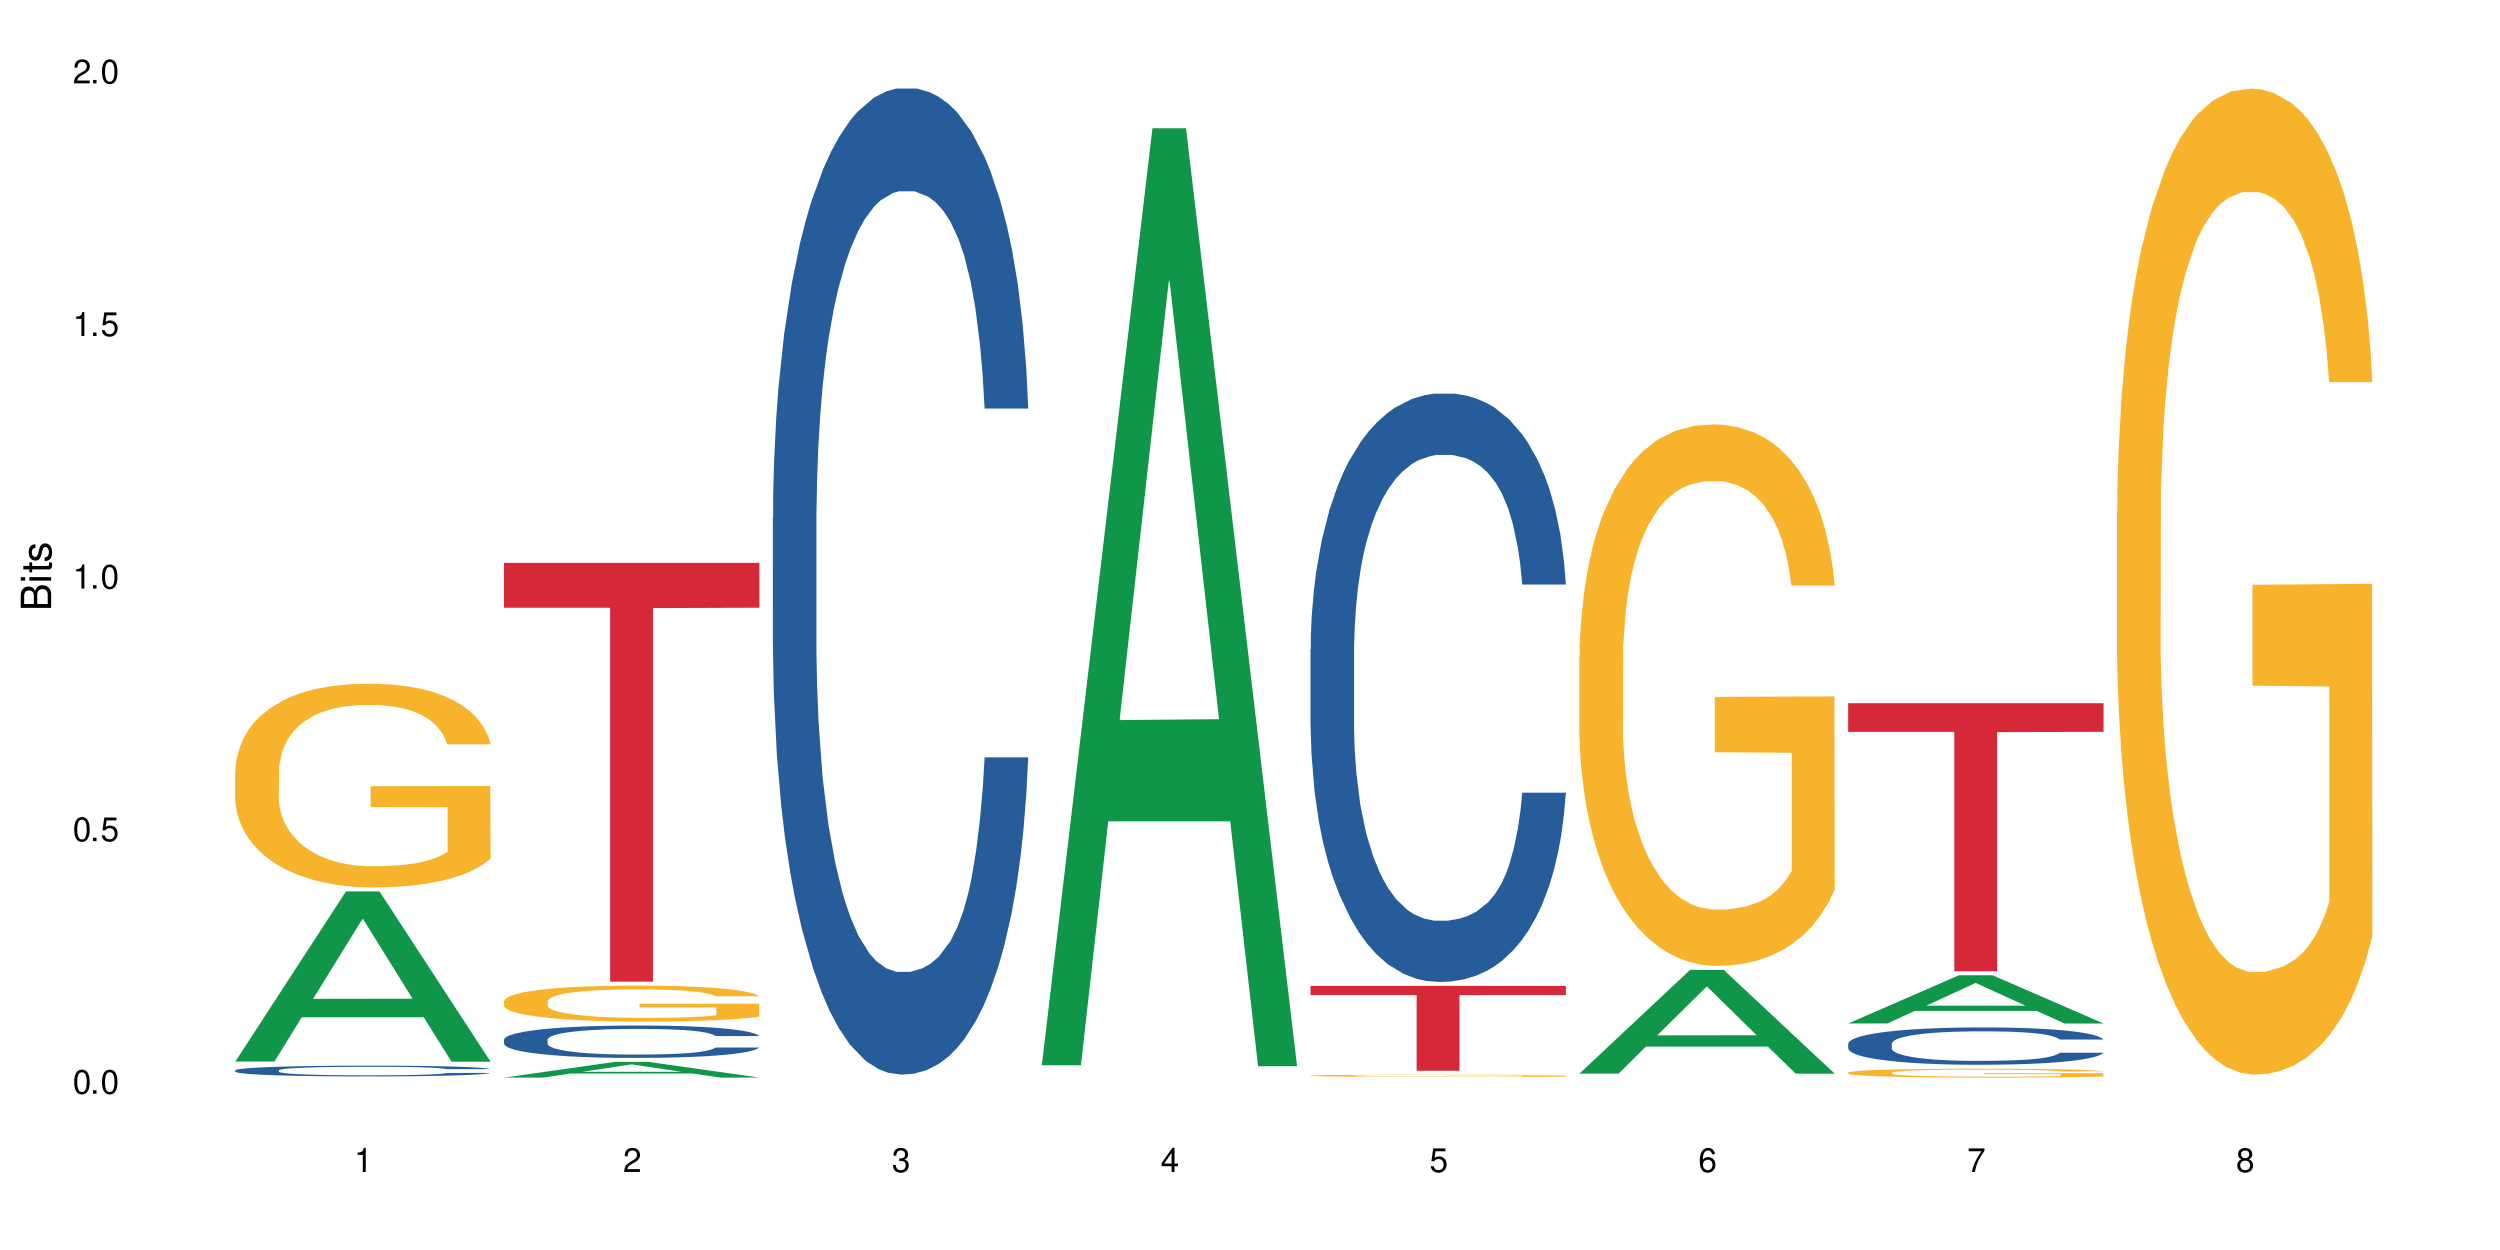 <?xml version="1.0" encoding="UTF-8"?>
<svg xmlns="http://www.w3.org/2000/svg" xmlns:xlink="http://www.w3.org/1999/xlink" width="720" height="360" viewBox="0 0 720 360">
<defs>
<g>
<g id="glyph-0-0">
</g>
<g id="glyph-0-1">
<path d="M 2.641 -6.938 C 2 -6.938 1.422 -6.656 1.078 -6.172 C 0.641 -5.562 0.406 -4.641 0.406 -3.359 C 0.406 -1.016 1.188 0.219 2.641 0.219 C 4.078 0.219 4.859 -1.016 4.859 -3.297 C 4.859 -4.641 4.656 -5.547 4.203 -6.172 C 3.844 -6.656 3.281 -6.938 2.641 -6.938 Z M 2.641 -6.188 C 3.547 -6.188 4 -5.25 4 -3.375 C 4 -1.406 3.562 -0.484 2.625 -0.484 C 1.734 -0.484 1.281 -1.438 1.281 -3.344 C 1.281 -5.25 1.734 -6.188 2.641 -6.188 Z M 2.641 -6.188 "/>
</g>
<g id="glyph-0-2">
<path d="M 1.828 -1 L 0.828 -1 L 0.828 0 L 1.828 0 Z M 1.828 -1 "/>
</g>
<g id="glyph-0-3">
<path d="M 4.562 -6.797 L 1.062 -6.797 L 0.547 -3.094 L 1.328 -3.094 C 1.719 -3.562 2.047 -3.734 2.578 -3.734 C 3.484 -3.734 4.062 -3.109 4.062 -2.094 C 4.062 -1.125 3.484 -0.531 2.578 -0.531 C 1.828 -0.531 1.375 -0.906 1.188 -1.672 L 0.328 -1.672 C 0.453 -1.109 0.547 -0.844 0.75 -0.594 C 1.125 -0.078 1.828 0.219 2.594 0.219 C 3.969 0.219 4.922 -0.781 4.922 -2.219 C 4.922 -3.562 4.031 -4.484 2.719 -4.484 C 2.25 -4.484 1.859 -4.359 1.469 -4.062 L 1.734 -5.969 L 4.562 -5.969 Z M 4.562 -6.797 "/>
</g>
<g id="glyph-0-4">
<path d="M 2.484 -4.938 L 2.484 0 L 3.328 0 L 3.328 -6.938 L 2.766 -6.938 C 2.469 -5.875 2.281 -5.734 0.984 -5.562 L 0.984 -4.938 Z M 2.484 -4.938 "/>
</g>
<g id="glyph-0-5">
<path d="M 4.859 -0.828 L 1.281 -0.828 C 1.359 -1.406 1.672 -1.781 2.5 -2.281 L 3.469 -2.828 C 4.406 -3.344 4.906 -4.062 4.906 -4.906 C 4.906 -5.484 4.672 -6.031 4.266 -6.406 C 3.859 -6.766 3.375 -6.938 2.719 -6.938 C 1.859 -6.938 1.219 -6.625 0.844 -6.031 C 0.609 -5.672 0.5 -5.234 0.484 -4.531 L 1.328 -4.531 C 1.359 -5.016 1.406 -5.281 1.531 -5.516 C 1.75 -5.938 2.188 -6.203 2.703 -6.203 C 3.469 -6.203 4.031 -5.641 4.031 -4.891 C 4.031 -4.344 3.719 -3.859 3.125 -3.516 L 2.234 -3 C 0.812 -2.172 0.406 -1.531 0.328 -0.016 L 4.859 -0.016 Z M 4.859 -0.828 "/>
</g>
<g id="glyph-0-6">
<path d="M 2.125 -3.188 L 2.578 -3.188 C 3.5 -3.188 3.984 -2.766 3.984 -1.922 C 3.984 -1.062 3.469 -0.531 2.594 -0.531 C 1.656 -0.531 1.203 -1 1.156 -2.016 L 0.312 -2.016 C 0.344 -1.453 0.438 -1.094 0.609 -0.781 C 0.953 -0.109 1.625 0.219 2.547 0.219 C 3.953 0.219 4.859 -0.625 4.859 -1.938 C 4.859 -2.828 4.516 -3.297 3.703 -3.594 C 4.344 -3.844 4.656 -4.328 4.656 -5.031 C 4.656 -6.219 3.875 -6.938 2.578 -6.938 C 1.203 -6.938 0.484 -6.172 0.453 -4.703 L 1.297 -4.703 C 1.312 -5.125 1.344 -5.359 1.453 -5.578 C 1.641 -5.969 2.062 -6.203 2.594 -6.203 C 3.344 -6.203 3.797 -5.75 3.797 -5 C 3.797 -4.516 3.609 -4.219 3.25 -4.047 C 3.016 -3.953 2.703 -3.922 2.125 -3.906 Z M 2.125 -3.188 "/>
</g>
<g id="glyph-0-7">
<path d="M 3.141 -1.672 L 3.141 0 L 3.984 0 L 3.984 -1.672 L 4.984 -1.672 L 4.984 -2.438 L 3.984 -2.438 L 3.984 -6.938 L 3.359 -6.938 L 0.266 -2.578 L 0.266 -1.672 Z M 3.141 -2.438 L 1 -2.438 L 3.141 -5.5 Z M 3.141 -2.438 "/>
</g>
<g id="glyph-0-8">
<path d="M 4.781 -5.125 C 4.609 -6.266 3.891 -6.938 2.844 -6.938 C 2.094 -6.938 1.422 -6.578 1.031 -5.953 C 0.594 -5.266 0.406 -4.422 0.406 -3.172 C 0.406 -2 0.578 -1.25 0.984 -0.641 C 1.359 -0.078 1.953 0.219 2.703 0.219 C 3.984 0.219 4.922 -0.75 4.922 -2.094 C 4.922 -3.375 4.062 -4.281 2.844 -4.281 C 2.172 -4.281 1.641 -4.031 1.281 -3.516 C 1.281 -5.234 1.828 -6.188 2.797 -6.188 C 3.391 -6.188 3.797 -5.797 3.938 -5.125 Z M 2.734 -3.531 C 3.547 -3.531 4.062 -2.953 4.062 -2.031 C 4.062 -1.156 3.484 -0.531 2.703 -0.531 C 1.922 -0.531 1.328 -1.188 1.328 -2.078 C 1.328 -2.938 1.906 -3.531 2.734 -3.531 Z M 2.734 -3.531 "/>
</g>
<g id="glyph-0-9">
<path d="M 4.984 -6.797 L 0.438 -6.797 L 0.438 -5.969 L 4.109 -5.969 C 2.5 -3.656 1.828 -2.234 1.328 0 L 2.219 0 C 2.594 -2.172 3.453 -4.047 4.984 -6.094 Z M 4.984 -6.797 "/>
</g>
<g id="glyph-0-10">
<path d="M 3.75 -3.656 C 4.469 -4.094 4.688 -4.438 4.688 -5.078 C 4.688 -6.172 3.844 -6.938 2.641 -6.938 C 1.438 -6.938 0.594 -6.172 0.594 -5.094 C 0.594 -4.438 0.812 -4.094 1.516 -3.656 C 0.734 -3.266 0.359 -2.703 0.359 -1.922 C 0.359 -0.656 1.281 0.219 2.641 0.219 C 3.984 0.219 4.922 -0.656 4.922 -1.922 C 4.922 -2.703 4.531 -3.266 3.75 -3.656 Z M 2.641 -6.188 C 3.359 -6.188 3.812 -5.75 3.812 -5.062 C 3.812 -4.406 3.344 -3.984 2.641 -3.984 C 1.922 -3.984 1.453 -4.406 1.453 -5.078 C 1.453 -5.75 1.922 -6.188 2.641 -6.188 Z M 2.641 -3.266 C 3.484 -3.266 4.062 -2.719 4.062 -1.906 C 4.062 -1.078 3.484 -0.531 2.625 -0.531 C 1.797 -0.531 1.219 -1.094 1.219 -1.906 C 1.219 -2.719 1.781 -3.266 2.641 -3.266 Z M 2.641 -3.266 "/>
</g>
<g id="glyph-1-0">
</g>
<g id="glyph-1-1">
<path d="M 0 -0.953 L 0 -4.891 C 0 -5.719 -0.234 -6.344 -0.734 -6.797 C -1.188 -7.234 -1.812 -7.469 -2.5 -7.469 C -3.547 -7.469 -4.188 -7 -4.625 -5.875 C -4.984 -6.688 -5.625 -7.094 -6.531 -7.094 C -7.172 -7.094 -7.734 -6.859 -8.141 -6.391 C -8.562 -5.922 -8.75 -5.344 -8.75 -4.5 L -8.75 -0.953 Z M -4.984 -2.062 L -7.766 -2.062 L -7.766 -4.219 C -7.766 -4.844 -7.688 -5.203 -7.453 -5.5 C -7.219 -5.812 -6.859 -5.969 -6.375 -5.969 C -5.891 -5.969 -5.531 -5.812 -5.297 -5.5 C -5.062 -5.203 -4.984 -4.844 -4.984 -4.219 Z M -0.984 -2.062 L -4 -2.062 L -4 -4.781 C -4 -5.766 -3.438 -6.359 -2.484 -6.359 C -1.547 -6.359 -0.984 -5.766 -0.984 -4.781 Z M -0.984 -2.062 "/>
</g>
<g id="glyph-1-2">
<path d="M -6.281 -1.797 L -6.281 -0.797 L 0 -0.797 L 0 -1.797 Z M -8.75 -1.797 L -8.75 -0.797 L -7.484 -0.797 L -7.484 -1.797 Z M -8.75 -1.797 "/>
</g>
<g id="glyph-1-3">
<path d="M -6.281 -3.047 L -6.281 -2.016 L -8.016 -2.016 L -8.016 -1.016 L -6.281 -1.016 L -6.281 -0.172 L -5.469 -0.172 L -5.469 -1.016 L -0.719 -1.016 C -0.078 -1.016 0.281 -1.453 0.281 -2.234 C 0.281 -2.5 0.25 -2.719 0.188 -3.047 L -0.641 -3.047 C -0.609 -2.906 -0.594 -2.766 -0.594 -2.562 C -0.594 -2.141 -0.719 -2.016 -1.156 -2.016 L -5.469 -2.016 L -5.469 -3.047 Z M -6.281 -3.047 "/>
</g>
<g id="glyph-1-4">
<path d="M -4.531 -5.25 C -5.766 -5.25 -6.469 -4.422 -6.469 -2.969 C -6.469 -1.516 -5.719 -0.562 -4.547 -0.562 C -3.562 -0.562 -3.094 -1.062 -2.734 -2.562 L -2.516 -3.484 C -2.344 -4.188 -2.094 -4.469 -1.641 -4.469 C -1.047 -4.469 -0.641 -3.875 -0.641 -3 C -0.641 -2.453 -0.797 -2 -1.062 -1.75 C -1.25 -1.594 -1.422 -1.531 -1.875 -1.469 L -1.875 -0.406 C -0.422 -0.453 0.281 -1.266 0.281 -2.922 C 0.281 -4.5 -0.5 -5.516 -1.719 -5.516 C -2.656 -5.516 -3.172 -4.984 -3.469 -3.734 L -3.703 -2.766 C -3.891 -1.953 -4.156 -1.609 -4.594 -1.609 C -5.188 -1.609 -5.547 -2.125 -5.547 -2.938 C -5.547 -3.75 -5.203 -4.172 -4.531 -4.203 Z M -4.531 -5.25 "/>
</g>
</g>
</defs>
<rect x="-72" y="-36" width="864" height="432" fill="rgb(100%, 100%, 100%)" fill-opacity="1"/>
<path fill-rule="nonzero" fill="rgb(6.275%, 58.824%, 28.235%)" fill-opacity="1" d="M 67.73 305.723 L 67.809 305.676 L 99.637 256.723 L 109.301 256.723 L 141.281 305.77 L 130.047 305.77 L 122.031 292.965 L 86.906 292.965 L 79.047 305.723 L 67.73 305.723 L 90.285 287.668 L 118.809 287.625 L 104.586 264.734 L 104.43 264.688 L 104.27 264.828 L 90.207 287.625 L 90.285 287.668 Z M 67.73 305.723 "/>
<path fill-rule="nonzero" fill="rgb(14.51%, 36.078%, 60%)" fill-opacity="1" d="M 67.73 308.258 L 67.82 308.258 L 67.82 308.188 L 68.09 308.082 L 68.719 307.945 L 69.344 307.852 L 70.961 307.684 L 73.203 307.523 L 75.535 307.398 L 77.238 307.324 L 78.766 307.27 L 82.262 307.164 L 84.504 307.109 L 86.926 307.062 L 89.887 307.016 L 92.039 306.984 L 96.883 306.941 L 100.469 306.922 L 103.25 306.914 L 109.262 306.914 L 112.848 306.926 L 115.449 306.938 L 118.32 306.961 L 120.742 306.984 L 124.957 307.047 L 128.727 307.129 L 130.43 307.172 L 133.121 307.262 L 135.184 307.344 L 136.617 307.418 L 138.234 307.523 L 139.668 307.652 L 140.746 307.797 L 141.281 307.918 L 128.727 307.918 L 128.098 307.805 L 127.379 307.715 L 126.035 307.602 L 124.688 307.52 L 122.805 307.438 L 121.102 307.383 L 118.77 307.328 L 116.707 307.293 L 114.555 307.27 L 112.488 307.254 L 108.543 307.234 L 103.969 307.234 L 102.266 307.242 L 98.766 307.262 L 96.883 307.285 L 94.191 307.324 L 92.309 307.359 L 90.066 307.418 L 88.539 307.465 L 86.656 307.539 L 85.312 307.602 L 83.785 307.695 L 82.891 307.766 L 82.082 307.848 L 81.363 307.941 L 80.828 308.039 L 80.469 308.145 L 80.289 308.246 L 80.289 308.684 L 80.469 308.785 L 80.918 308.906 L 82.082 309.078 L 83.785 309.227 L 85.762 309.348 L 87.645 309.43 L 88.719 309.473 L 90.156 309.516 L 92.398 309.574 L 95.629 309.629 L 97.512 309.652 L 100.383 309.676 L 103.34 309.688 L 107.289 309.688 L 110.785 309.676 L 113.117 309.66 L 115.539 309.637 L 118.859 309.59 L 120.922 309.543 L 122.715 309.492 L 124.062 309.438 L 124.957 309.391 L 126.305 309.305 L 127.379 309.207 L 128.188 309.109 L 128.727 309.012 L 141.281 309.012 L 140.746 309.125 L 139.938 309.234 L 139.129 309.316 L 137.875 309.418 L 136.441 309.504 L 134.375 309.605 L 132.672 309.668 L 130.43 309.738 L 128.367 309.793 L 126.125 309.84 L 122.805 309.898 L 120.652 309.926 L 118.32 309.953 L 115.539 309.977 L 112.043 309.996 L 108.273 310.004 L 104.777 310.008 L 101.008 310.004 L 98.227 309.992 L 94.551 309.965 L 89.977 309.914 L 86.656 309.863 L 84.055 309.809 L 81.812 309.75 L 79.301 309.676 L 76.074 309.551 L 74.098 309.453 L 72.754 309.375 L 71.23 309.266 L 70.152 309.164 L 68.898 309.008 L 68 308.805 L 67.73 308.648 Z M 67.73 308.258 "/>
<path fill-rule="nonzero" fill="rgb(96.863%, 70.196%, 16.863%)" fill-opacity="1" d="M 67.73 222.035 L 67.82 221.98 L 67.82 220.91 L 68.18 218.5 L 69.078 215.176 L 70.242 212.445 L 71.5 210.301 L 72.305 209.176 L 73.652 207.57 L 74.816 206.391 L 77.777 203.98 L 81.543 201.727 L 83.609 200.766 L 85.941 199.852 L 89.258 198.836 L 90.785 198.461 L 95.449 197.602 L 100.738 197.066 L 106.57 196.906 L 109.262 196.961 L 112.938 197.172 L 117.961 197.762 L 120.832 198.301 L 123.074 198.836 L 125.406 199.531 L 128.277 200.602 L 130.969 201.891 L 133.121 203.176 L 135.273 204.781 L 137.066 206.496 L 138.594 208.371 L 139.938 210.621 L 140.746 212.5 L 141.281 214.375 L 128.816 214.375 L 128.098 212.5 L 127.289 211.051 L 125.945 209.285 L 124.598 207.996 L 123.254 206.98 L 120.742 205.586 L 118.59 204.73 L 115.898 203.98 L 113.297 203.496 L 110.336 203.176 L 108.543 203.066 L 103.789 203.066 L 99.484 203.441 L 96.973 203.871 L 95.18 204.301 L 92.668 205.105 L 91.141 205.746 L 90.246 206.176 L 87.555 207.836 L 85.762 209.336 L 84.773 210.355 L 83.52 211.961 L 82.621 213.41 L 81.633 215.551 L 81.098 217.16 L 80.379 220.805 L 80.289 230.449 L 80.559 232.484 L 81.098 234.68 L 81.812 236.609 L 82.891 238.645 L 83.965 240.199 L 85.852 242.289 L 87.465 243.684 L 88.719 244.594 L 91.141 246.039 L 92.129 246.523 L 94.461 247.488 L 96.883 248.238 L 99.844 248.879 L 102.086 249.203 L 105.672 249.469 L 110.246 249.469 L 115.629 249.148 L 119.039 248.719 L 121.371 248.289 L 122.895 247.914 L 124.777 247.328 L 126.125 246.789 L 127.379 246.203 L 128.906 245.289 L 128.906 232.484 L 106.75 232.43 L 106.75 226.43 L 141.195 226.375 L 141.281 247.328 L 139.398 248.773 L 137.066 250.168 L 134.824 251.238 L 132.492 252.148 L 129.176 253.168 L 126.484 253.809 L 122.355 254.559 L 118.59 255.043 L 114.645 255.363 L 111.145 255.523 L 107.02 255.578 L 103.34 255.473 L 99.395 255.148 L 96.254 254.723 L 93.383 254.184 L 90.516 253.488 L 86.926 252.363 L 84.594 251.453 L 82.172 250.328 L 79.75 248.988 L 77.598 247.539 L 76.164 246.414 L 74.727 245.129 L 73.203 243.523 L 71.766 241.699 L 70.691 240.039 L 69.703 238.164 L 68.988 236.395 L 68.27 233.984 L 67.91 232.055 L 67.73 230.395 Z M 67.73 222.035 "/>
<path fill-rule="nonzero" fill="rgb(6.275%, 58.824%, 28.235%)" fill-opacity="1" d="M 145.156 310.348 L 145.234 310.344 L 177.059 305.82 L 186.723 305.82 L 218.707 310.352 L 207.469 310.352 L 199.453 309.168 L 164.328 309.168 L 156.469 310.348 L 145.156 310.348 L 167.707 308.68 L 196.23 308.676 L 182.008 306.559 L 181.852 306.555 L 181.695 306.57 L 167.629 308.676 L 167.707 308.68 Z M 145.156 310.348 "/>
<path fill-rule="nonzero" fill="rgb(14.51%, 36.078%, 60%)" fill-opacity="1" d="M 145.156 299.414 L 145.242 299.406 L 145.242 299.203 L 145.512 298.879 L 146.141 298.469 L 146.77 298.188 L 148.383 297.688 L 150.625 297.203 L 152.957 296.828 L 154.664 296.605 L 156.188 296.434 L 159.684 296.121 L 161.93 295.957 L 164.352 295.812 L 167.309 295.668 L 169.461 295.582 L 174.305 295.449 L 177.895 295.387 L 180.676 295.363 L 186.684 295.363 L 190.273 295.398 L 192.875 295.438 L 195.742 295.508 L 198.164 295.582 L 202.383 295.77 L 206.148 296.008 L 207.852 296.145 L 210.543 296.41 L 212.605 296.664 L 214.043 296.887 L 215.656 297.203 L 217.094 297.586 L 218.168 298.02 L 218.707 298.383 L 206.148 298.383 L 205.52 298.043 L 204.805 297.781 L 203.457 297.43 L 202.113 297.184 L 200.23 296.938 L 198.523 296.777 L 196.191 296.613 L 194.129 296.512 L 191.977 296.434 L 189.914 296.383 L 185.969 296.332 L 181.391 296.332 L 179.688 296.352 L 176.191 296.418 L 174.305 296.477 L 171.613 296.598 L 169.73 296.707 L 167.488 296.879 L 165.965 297.023 L 164.082 297.242 L 162.734 297.441 L 161.211 297.719 L 160.312 297.934 L 159.508 298.172 L 158.789 298.453 L 158.25 298.75 L 157.891 299.066 L 157.711 299.371 L 157.711 300.691 L 157.891 301 L 158.34 301.355 L 159.508 301.875 L 161.211 302.324 L 163.184 302.684 L 165.066 302.938 L 166.145 303.059 L 167.578 303.195 L 169.82 303.363 L 173.051 303.535 L 174.934 303.602 L 177.805 303.672 L 180.766 303.707 L 184.711 303.707 L 188.211 303.672 L 190.543 303.629 L 192.965 303.559 L 196.281 303.414 L 198.344 303.281 L 200.141 303.117 L 201.484 302.957 L 202.383 302.82 L 203.727 302.555 L 204.805 302.266 L 205.609 301.969 L 206.148 301.68 L 218.707 301.68 L 218.168 302.02 L 217.359 302.352 L 216.555 302.598 L 215.297 302.898 L 213.863 303.16 L 211.801 303.457 L 210.094 303.652 L 207.852 303.867 L 205.789 304.027 L 203.547 304.172 L 200.23 304.344 L 198.074 304.43 L 195.742 304.504 L 192.965 304.574 L 189.465 304.633 L 185.699 304.668 L 182.199 304.676 L 178.434 304.66 L 175.652 304.625 L 171.973 304.547 L 167.398 304.395 L 164.082 304.234 L 161.48 304.07 L 159.238 303.902 L 156.727 303.672 L 153.496 303.297 L 151.523 303.008 L 150.176 302.77 L 148.652 302.438 L 147.574 302.141 L 146.32 301.664 L 145.422 301.059 L 145.156 300.59 Z M 145.156 299.414 "/>
<path fill-rule="nonzero" fill="rgb(96.863%, 70.196%, 16.863%)" fill-opacity="1" d="M 145.156 288.297 L 145.242 288.289 L 145.242 288.098 L 145.602 287.672 L 146.5 287.086 L 147.664 286.602 L 148.922 286.227 L 149.73 286.027 L 151.074 285.742 L 152.242 285.535 L 155.199 285.109 L 158.969 284.711 L 161.031 284.539 L 163.363 284.379 L 166.684 284.199 L 168.207 284.133 L 172.871 283.984 L 178.164 283.887 L 183.992 283.859 L 186.684 283.871 L 190.363 283.906 L 195.387 284.012 L 198.254 284.105 L 200.496 284.199 L 202.828 284.324 L 205.699 284.512 L 208.391 284.738 L 210.543 284.965 L 212.695 285.25 L 214.492 285.555 L 216.016 285.883 L 217.359 286.281 L 218.168 286.613 L 218.707 286.945 L 206.238 286.945 L 205.52 286.613 L 204.715 286.355 L 203.367 286.047 L 202.023 285.816 L 200.676 285.637 L 198.164 285.391 L 196.012 285.242 L 193.32 285.109 L 190.723 285.023 L 187.762 284.965 L 185.969 284.949 L 181.211 284.949 L 176.906 285.016 L 174.395 285.09 L 172.602 285.164 L 170.09 285.309 L 168.566 285.422 L 167.668 285.496 L 164.977 285.789 L 163.184 286.055 L 162.195 286.234 L 160.941 286.52 L 160.043 286.773 L 159.059 287.152 L 158.52 287.438 L 157.801 288.078 L 157.711 289.781 L 157.98 290.141 L 158.52 290.527 L 159.238 290.871 L 160.312 291.23 L 161.391 291.504 L 163.273 291.871 L 164.887 292.117 L 166.145 292.281 L 168.566 292.535 L 169.551 292.621 L 171.883 292.789 L 174.305 292.922 L 177.266 293.035 L 179.508 293.094 L 183.098 293.141 L 187.672 293.141 L 193.055 293.082 L 196.461 293.008 L 198.793 292.934 L 200.32 292.867 L 202.203 292.762 L 203.547 292.668 L 204.805 292.562 L 206.328 292.402 L 206.328 290.141 L 184.172 290.133 L 184.172 289.074 L 218.617 289.062 L 218.707 292.762 L 216.824 293.016 L 214.492 293.262 L 212.25 293.453 L 209.918 293.613 L 206.598 293.793 L 203.906 293.906 L 199.781 294.039 L 196.012 294.125 L 192.066 294.18 L 188.566 294.211 L 184.441 294.219 L 180.766 294.199 L 176.816 294.145 L 173.68 294.066 L 170.809 293.973 L 167.938 293.852 L 164.352 293.652 L 162.016 293.488 L 159.594 293.293 L 157.172 293.055 L 155.02 292.801 L 153.586 292.602 L 152.152 292.375 L 150.625 292.09 L 149.191 291.77 L 148.113 291.477 L 147.129 291.145 L 146.41 290.832 L 145.691 290.406 L 145.332 290.066 L 145.156 289.773 Z M 145.156 288.297 "/>
<path fill-rule="nonzero" fill="rgb(83.922%, 15.686%, 22.353%)" fill-opacity="1" d="M 145.156 162.109 L 218.707 162.109 L 218.707 175.02 L 188.051 175.133 L 188.051 282.715 L 175.719 282.715 L 175.719 175.246 L 175.539 175.02 L 145.156 175.02 Z M 145.156 162.109 "/>
<path fill-rule="nonzero" fill="rgb(14.51%, 36.078%, 60%)" fill-opacity="1" d="M 222.578 149.07 L 222.668 148.809 L 222.668 142.578 L 222.938 132.715 L 223.562 120.254 L 224.191 111.688 L 225.809 96.371 L 228.051 81.574 L 230.383 70.152 L 232.086 63.406 L 233.609 58.211 L 237.109 48.609 L 239.352 43.676 L 241.773 39.262 L 244.734 34.852 L 246.887 32.254 L 251.73 28.102 L 255.316 26.285 L 258.098 25.504 L 264.109 25.504 L 267.695 26.543 L 270.297 27.84 L 273.168 29.918 L 275.59 32.254 L 279.805 37.965 L 283.57 45.234 L 285.277 49.387 L 287.969 57.434 L 290.031 65.223 L 291.465 71.973 L 293.082 81.574 L 294.516 93.258 L 295.59 106.496 L 296.129 117.66 L 283.57 117.66 L 282.945 107.273 L 282.227 99.227 L 280.883 88.586 L 279.535 81.055 L 277.652 73.527 L 275.949 68.598 L 273.617 63.664 L 271.551 60.551 L 269.398 58.211 L 267.336 56.656 L 263.391 55.098 L 258.816 55.098 L 257.109 55.617 L 253.613 57.695 L 251.73 59.512 L 249.039 63.145 L 247.156 66.52 L 244.914 71.711 L 243.387 76.125 L 241.504 82.875 L 240.16 88.844 L 238.633 97.41 L 237.738 103.898 L 236.93 111.168 L 236.211 119.734 L 235.672 128.82 L 235.316 138.426 L 235.137 147.77 L 235.137 188.008 L 235.316 197.352 L 235.762 208.254 L 236.93 224.09 L 238.633 237.848 L 240.605 248.75 L 242.492 256.539 L 243.566 260.172 L 245.004 264.324 L 247.246 269.52 L 250.473 274.711 L 252.355 276.785 L 255.227 278.863 L 258.188 279.902 L 262.133 279.902 L 265.633 278.863 L 267.965 277.566 L 270.387 275.488 L 273.707 271.074 L 275.77 266.922 L 277.562 261.988 L 278.906 257.059 L 279.805 252.902 L 281.148 244.855 L 282.227 236.031 L 283.035 226.945 L 283.57 218.121 L 296.129 218.121 L 295.59 228.504 L 294.785 238.625 L 293.977 246.156 L 292.723 255.242 L 291.285 263.289 L 289.223 272.375 L 287.52 278.344 L 285.277 284.832 L 283.215 289.766 L 280.973 294.18 L 277.652 299.371 L 275.5 301.965 L 273.168 304.301 L 270.387 306.379 L 266.887 308.195 L 263.121 309.234 L 259.621 309.496 L 255.855 308.977 L 253.074 307.938 L 249.398 305.602 L 244.824 300.93 L 241.504 295.996 L 238.902 291.062 L 236.66 285.871 L 234.148 278.863 L 230.918 267.441 L 228.945 258.613 L 227.602 251.348 L 226.074 241.223 L 225 232.137 L 223.742 217.602 L 222.848 199.168 L 222.578 184.891 Z M 222.578 149.07 "/>
<path fill-rule="nonzero" fill="rgb(6.275%, 58.824%, 28.235%)" fill-opacity="1" d="M 300 306.805 L 300.078 306.551 L 331.906 36.938 L 341.57 36.938 L 373.555 307.059 L 362.316 307.059 L 354.301 236.547 L 319.176 236.547 L 311.316 306.805 L 300 306.805 L 322.555 207.379 L 351.078 207.125 L 336.855 81.07 L 336.699 80.816 L 336.543 81.578 L 322.477 207.125 L 322.555 207.379 Z M 300 306.805 "/>
<path fill-rule="nonzero" fill="rgb(14.51%, 36.078%, 60%)" fill-opacity="1" d="M 377.426 187.094 L 377.516 186.941 L 377.516 183.223 L 377.781 177.336 L 378.41 169.902 L 379.039 164.793 L 380.652 155.652 L 382.895 146.824 L 385.227 140.012 L 386.934 135.984 L 388.457 132.887 L 391.957 127.156 L 394.199 124.211 L 396.621 121.578 L 399.578 118.945 L 401.734 117.398 L 406.574 114.918 L 410.164 113.836 L 412.945 113.371 L 418.953 113.371 L 422.543 113.988 L 425.145 114.766 L 428.016 116.004 L 430.438 117.398 L 434.652 120.805 L 438.418 125.141 L 440.125 127.621 L 442.812 132.422 L 444.879 137.066 L 446.312 141.094 L 447.926 146.824 L 449.363 153.793 L 450.438 161.695 L 450.977 168.355 L 438.418 168.355 L 437.789 162.16 L 437.074 157.355 L 435.727 151.008 L 434.383 146.516 L 432.5 142.023 L 430.793 139.082 L 428.461 136.137 L 426.398 134.281 L 424.246 132.887 L 422.184 131.957 L 418.238 131.027 L 413.664 131.027 L 411.957 131.336 L 408.461 132.574 L 406.574 133.66 L 403.887 135.828 L 402 137.844 L 399.758 140.941 L 398.234 143.574 L 396.352 147.598 L 395.004 151.16 L 393.48 156.273 L 392.582 160.145 L 391.777 164.48 L 391.059 169.594 L 390.52 175.016 L 390.16 180.746 L 389.98 186.32 L 389.98 210.328 L 390.16 215.902 L 390.609 222.41 L 391.777 231.855 L 393.48 240.066 L 395.453 246.57 L 397.336 251.215 L 398.414 253.387 L 399.848 255.863 L 402.09 258.961 L 405.32 262.059 L 407.203 263.297 L 410.074 264.535 L 413.035 265.156 L 416.98 265.156 L 420.48 264.535 L 422.812 263.762 L 425.234 262.523 L 428.551 259.891 L 430.613 257.41 L 432.41 254.469 L 433.754 251.527 L 434.652 249.047 L 435.996 244.246 L 437.074 238.98 L 437.879 233.559 L 438.418 228.293 L 450.977 228.293 L 450.438 234.488 L 449.633 240.531 L 448.824 245.02 L 447.566 250.441 L 446.133 255.242 L 444.07 260.664 L 442.367 264.227 L 440.125 268.098 L 438.059 271.043 L 435.816 273.676 L 432.5 276.773 L 430.348 278.32 L 428.016 279.715 L 425.234 280.953 L 421.734 282.039 L 417.969 282.656 L 414.469 282.812 L 410.703 282.504 L 407.922 281.883 L 404.242 280.488 L 399.668 277.703 L 396.352 274.758 L 393.75 271.816 L 391.508 268.719 L 388.996 264.535 L 385.766 257.723 L 383.793 252.457 L 382.449 248.117 L 380.922 242.078 L 379.848 236.656 L 378.59 227.984 L 377.695 216.988 L 377.426 208.469 Z M 377.426 187.094 "/>
<path fill-rule="nonzero" fill="rgb(96.863%, 70.196%, 16.863%)" fill-opacity="1" d="M 377.426 309.789 L 377.516 309.789 L 377.516 309.777 L 377.871 309.75 L 378.77 309.715 L 379.938 309.684 L 381.191 309.66 L 382 309.648 L 383.344 309.633 L 384.512 309.617 L 387.469 309.594 L 391.238 309.566 L 393.301 309.559 L 395.633 309.547 L 398.953 309.535 L 400.477 309.531 L 405.141 309.523 L 410.434 309.516 L 418.953 309.516 L 422.633 309.52 L 427.656 309.523 L 430.527 309.531 L 432.77 309.535 L 435.102 309.543 L 437.969 309.555 L 440.66 309.57 L 442.812 309.582 L 444.969 309.602 L 446.762 309.621 L 448.285 309.641 L 449.633 309.664 L 450.438 309.684 L 450.977 309.707 L 438.508 309.707 L 437.789 309.684 L 436.984 309.668 L 435.637 309.648 L 432.949 309.625 L 430.438 309.609 L 428.281 309.602 L 425.594 309.594 L 422.992 309.586 L 420.031 309.582 L 413.484 309.582 L 409.176 309.586 L 406.664 309.59 L 404.871 309.594 L 402.359 309.605 L 400.836 309.613 L 399.938 309.617 L 397.246 309.633 L 395.453 309.652 L 394.469 309.66 L 393.211 309.68 L 392.312 309.695 L 391.328 309.719 L 390.789 309.734 L 390.07 309.777 L 389.98 309.879 L 390.25 309.902 L 390.789 309.926 L 391.508 309.949 L 392.582 309.969 L 393.66 309.988 L 395.543 310.008 L 397.156 310.023 L 398.414 310.035 L 400.836 310.051 L 401.82 310.055 L 404.156 310.066 L 406.574 310.074 L 409.535 310.082 L 411.777 310.086 L 425.324 310.086 L 428.73 310.078 L 431.062 310.074 L 432.59 310.07 L 434.473 310.062 L 435.816 310.059 L 437.074 310.051 L 438.598 310.043 L 438.598 309.902 L 416.441 309.902 L 416.441 309.836 L 450.887 309.836 L 450.977 310.062 L 449.094 310.082 L 446.762 310.094 L 444.52 310.105 L 442.188 310.117 L 438.867 310.129 L 436.176 310.137 L 432.051 310.145 L 428.281 310.148 L 424.336 310.152 L 413.035 310.152 L 409.086 310.148 L 405.949 310.145 L 403.078 310.141 L 400.207 310.133 L 396.621 310.121 L 394.289 310.109 L 391.867 310.098 L 389.445 310.082 L 387.293 310.066 L 385.855 310.055 L 384.422 310.039 L 382.895 310.023 L 381.461 310.004 L 380.383 309.984 L 379.398 309.965 L 378.68 309.945 L 377.961 309.918 L 377.605 309.898 L 377.426 309.879 Z M 377.426 309.789 "/>
<path fill-rule="nonzero" fill="rgb(83.922%, 15.686%, 22.353%)" fill-opacity="1" d="M 377.426 283.957 L 450.977 283.957 L 450.977 286.57 L 420.324 286.594 L 420.324 308.371 L 407.988 308.371 L 407.988 286.617 L 407.809 286.57 L 377.426 286.57 Z M 377.426 283.957 "/>
<path fill-rule="nonzero" fill="rgb(6.275%, 58.824%, 28.235%)" fill-opacity="1" d="M 454.848 309.188 L 454.926 309.16 L 486.75 279.32 L 496.418 279.32 L 528.398 309.215 L 517.164 309.215 L 509.148 301.414 L 474.023 301.414 L 466.164 309.188 L 454.848 309.188 L 477.402 298.184 L 505.926 298.156 L 491.703 284.207 L 491.547 284.176 L 491.387 284.262 L 477.32 298.156 L 477.402 298.184 Z M 454.848 309.188 "/>
<path fill-rule="nonzero" fill="rgb(96.863%, 70.196%, 16.863%)" fill-opacity="1" d="M 454.848 189.023 L 454.938 188.879 L 454.938 186.031 L 455.297 179.621 L 456.191 170.793 L 457.359 163.531 L 458.613 157.832 L 459.422 154.844 L 460.77 150.57 L 461.934 147.438 L 464.895 141.027 L 468.66 135.047 L 470.723 132.48 L 473.055 130.062 L 476.375 127.355 L 477.898 126.359 L 482.562 124.078 L 487.855 122.656 L 493.688 122.227 L 496.379 122.371 L 500.055 122.941 L 505.078 124.508 L 507.949 125.93 L 510.191 127.355 L 512.523 129.207 L 515.395 132.055 L 518.086 135.473 L 520.238 138.891 L 522.391 143.164 L 524.184 147.723 L 525.711 152.707 L 527.055 158.688 L 527.863 163.672 L 528.398 168.656 L 515.934 168.656 L 515.215 163.672 L 514.406 159.828 L 513.062 155.125 L 511.715 151.707 L 510.371 149.004 L 507.859 145.301 L 505.707 143.02 L 503.016 141.027 L 500.414 139.746 L 497.453 138.891 L 495.66 138.605 L 490.906 138.605 L 486.602 139.602 L 484.09 140.742 L 482.297 141.883 L 479.785 144.02 L 478.258 145.727 L 477.363 146.867 L 474.672 151.281 L 472.879 155.27 L 471.891 157.977 L 470.633 162.246 L 469.738 166.094 L 468.75 171.789 L 468.211 176.062 L 467.496 185.746 L 467.406 211.383 L 467.676 216.793 L 468.211 222.633 L 468.93 227.762 L 470.008 233.172 L 471.082 237.301 L 472.965 242.855 L 474.582 246.559 L 475.836 248.98 L 478.258 252.824 L 479.246 254.109 L 481.578 256.672 L 484 258.664 L 486.961 260.375 L 489.203 261.23 L 492.789 261.941 L 497.363 261.941 L 502.746 261.086 L 506.156 259.945 L 508.488 258.809 L 510.012 257.812 L 511.895 256.246 L 513.242 254.82 L 514.496 253.254 L 516.023 250.832 L 516.023 216.793 L 493.867 216.652 L 493.867 200.699 L 528.309 200.559 L 528.398 256.246 L 526.516 260.09 L 524.184 263.793 L 521.941 266.641 L 519.609 269.062 L 516.289 271.77 L 513.602 273.477 L 509.473 275.473 L 505.707 276.754 L 501.758 277.605 L 498.262 278.035 L 494.137 278.176 L 490.457 277.891 L 486.512 277.039 L 483.371 275.898 L 480.5 274.473 L 477.633 272.621 L 474.043 269.633 L 471.711 267.211 L 469.289 264.219 L 466.867 260.66 L 464.715 256.812 L 463.281 253.824 L 461.844 250.406 L 460.32 246.133 L 458.883 241.289 L 457.809 236.875 L 456.82 231.891 L 456.102 227.191 L 455.387 220.781 L 455.027 215.656 L 454.848 211.238 Z M 454.848 189.023 "/>
<path fill-rule="nonzero" fill="rgb(6.275%, 58.824%, 28.235%)" fill-opacity="1" d="M 532.27 294.754 L 532.352 294.742 L 564.176 280.871 L 573.84 280.871 L 605.824 294.77 L 594.586 294.77 L 586.57 291.141 L 551.445 291.141 L 543.586 294.754 L 532.27 294.754 L 554.824 289.641 L 583.348 289.629 L 569.125 283.141 L 568.969 283.129 L 568.812 283.168 L 554.746 289.629 L 554.824 289.641 Z M 532.27 294.754 "/>
<path fill-rule="nonzero" fill="rgb(14.51%, 36.078%, 60%)" fill-opacity="1" d="M 532.27 300.582 L 532.359 300.574 L 532.359 300.336 L 532.629 299.965 L 533.258 299.492 L 533.887 299.168 L 535.5 298.59 L 537.742 298.031 L 540.074 297.598 L 541.777 297.344 L 543.305 297.148 L 546.801 296.785 L 549.043 296.598 L 551.465 296.434 L 554.426 296.266 L 556.578 296.168 L 561.422 296.012 L 565.012 295.941 L 567.793 295.91 L 573.801 295.91 L 577.391 295.949 L 579.992 296 L 582.859 296.078 L 585.281 296.168 L 589.5 296.383 L 593.266 296.656 L 594.969 296.816 L 597.66 297.117 L 599.723 297.414 L 601.16 297.668 L 602.773 298.031 L 604.207 298.473 L 605.285 298.973 L 605.824 299.395 L 593.266 299.395 L 592.637 299.004 L 591.922 298.699 L 590.574 298.297 L 589.23 298.012 L 587.344 297.727 L 585.641 297.539 L 583.309 297.355 L 581.246 297.238 L 579.094 297.148 L 577.031 297.09 L 573.082 297.031 L 568.508 297.031 L 566.805 297.051 L 563.305 297.129 L 561.422 297.195 L 558.73 297.336 L 556.848 297.461 L 554.605 297.66 L 553.082 297.824 L 551.199 298.082 L 549.852 298.305 L 548.328 298.629 L 547.43 298.875 L 546.621 299.148 L 545.906 299.473 L 545.367 299.816 L 545.008 300.18 L 544.828 300.535 L 544.828 302.055 L 545.008 302.406 L 545.457 302.82 L 546.621 303.418 L 548.328 303.938 L 550.301 304.352 L 552.184 304.645 L 553.262 304.781 L 554.695 304.941 L 556.938 305.137 L 560.168 305.332 L 562.051 305.41 L 564.922 305.488 L 567.883 305.527 L 571.828 305.527 L 575.324 305.488 L 577.656 305.441 L 580.078 305.363 L 583.398 305.195 L 585.461 305.039 L 587.254 304.852 L 588.602 304.664 L 589.5 304.508 L 590.844 304.203 L 591.922 303.871 L 592.727 303.527 L 593.266 303.191 L 605.824 303.191 L 605.285 303.586 L 604.477 303.969 L 603.672 304.254 L 602.414 304.598 L 600.98 304.898 L 598.918 305.242 L 597.211 305.469 L 594.969 305.715 L 592.906 305.902 L 590.664 306.066 L 587.344 306.266 L 585.191 306.363 L 582.859 306.449 L 580.078 306.527 L 576.582 306.598 L 572.816 306.637 L 569.316 306.648 L 565.551 306.629 L 562.77 306.59 L 559.09 306.5 L 554.516 306.324 L 551.199 306.137 L 548.598 305.949 L 546.355 305.754 L 543.844 305.488 L 540.613 305.059 L 538.641 304.723 L 537.293 304.449 L 535.77 304.066 L 534.691 303.723 L 533.438 303.172 L 532.539 302.477 L 532.27 301.938 Z M 532.27 300.582 "/>
<path fill-rule="nonzero" fill="rgb(96.863%, 70.196%, 16.863%)" fill-opacity="1" d="M 532.27 308.887 L 532.359 308.887 L 532.359 308.84 L 532.719 308.734 L 533.617 308.59 L 534.781 308.469 L 536.039 308.375 L 536.844 308.328 L 538.191 308.258 L 539.355 308.203 L 542.316 308.102 L 546.086 308 L 548.148 307.961 L 550.48 307.918 L 553.797 307.875 L 555.324 307.859 L 559.988 307.82 L 565.281 307.797 L 571.109 307.789 L 573.801 307.793 L 577.48 307.801 L 582.5 307.828 L 585.371 307.852 L 587.613 307.875 L 589.945 307.906 L 592.816 307.953 L 595.508 308.008 L 597.66 308.066 L 599.812 308.137 L 601.609 308.211 L 603.133 308.293 L 604.477 308.391 L 605.285 308.473 L 605.824 308.555 L 593.355 308.555 L 592.637 308.473 L 591.832 308.41 L 590.484 308.332 L 589.141 308.273 L 587.793 308.23 L 585.281 308.168 L 583.129 308.133 L 580.438 308.102 L 577.836 308.078 L 574.879 308.066 L 573.082 308.059 L 568.328 308.059 L 564.023 308.078 L 561.512 308.094 L 559.719 308.113 L 557.207 308.148 L 555.684 308.176 L 554.785 308.195 L 552.094 308.27 L 550.301 308.332 L 549.312 308.379 L 548.059 308.449 L 547.16 308.512 L 546.176 308.605 L 545.637 308.676 L 544.918 308.836 L 544.828 309.254 L 545.098 309.344 L 545.637 309.441 L 546.355 309.523 L 547.43 309.613 L 548.508 309.68 L 550.391 309.773 L 552.004 309.832 L 553.262 309.871 L 555.684 309.938 L 556.668 309.957 L 559 310 L 561.422 310.031 L 564.383 310.059 L 566.625 310.074 L 570.215 310.086 L 574.789 310.086 L 580.168 310.07 L 583.578 310.055 L 585.91 310.035 L 587.434 310.02 L 589.32 309.992 L 590.664 309.969 L 591.922 309.941 L 593.445 309.902 L 593.445 309.344 L 571.289 309.344 L 571.289 309.078 L 605.734 309.078 L 605.824 309.992 L 603.941 310.055 L 601.609 310.117 L 599.363 310.164 L 597.031 310.203 L 593.715 310.246 L 591.023 310.273 L 586.898 310.309 L 583.129 310.328 L 579.184 310.344 L 575.684 310.352 L 571.559 310.352 L 567.883 310.348 L 563.934 310.332 L 560.797 310.316 L 557.926 310.293 L 555.055 310.262 L 551.465 310.211 L 549.133 310.172 L 546.711 310.125 L 544.289 310.066 L 542.137 310 L 540.703 309.953 L 539.266 309.895 L 537.742 309.824 L 536.309 309.746 L 535.23 309.676 L 534.246 309.594 L 533.527 309.516 L 532.809 309.41 L 532.449 309.324 L 532.27 309.254 Z M 532.27 308.887 "/>
<path fill-rule="nonzero" fill="rgb(83.922%, 15.686%, 22.353%)" fill-opacity="1" d="M 532.27 202.512 L 605.824 202.512 L 605.824 210.777 L 575.168 210.852 L 575.168 279.727 L 562.836 279.727 L 562.836 210.926 L 562.656 210.777 L 532.27 210.777 Z M 532.27 202.512 "/>
<path fill-rule="nonzero" fill="rgb(96.863%, 70.196%, 16.863%)" fill-opacity="1" d="M 609.695 147.141 L 609.785 146.883 L 609.785 141.695 L 610.145 130.027 L 611.039 113.945 L 612.207 100.719 L 613.461 90.344 L 614.27 84.898 L 615.613 77.117 L 616.781 71.414 L 619.742 59.742 L 623.508 48.852 L 625.57 44.184 L 627.902 39.773 L 631.223 34.844 L 632.746 33.031 L 637.41 28.879 L 642.703 26.285 L 648.535 25.508 L 651.223 25.77 L 654.902 26.805 L 659.926 29.66 L 662.797 32.25 L 665.039 34.844 L 667.371 38.215 L 670.242 43.402 L 672.93 49.629 L 675.086 55.852 L 677.238 63.633 L 679.031 71.934 L 680.555 81.008 L 681.902 91.902 L 682.707 100.98 L 683.246 110.055 L 670.777 110.055 L 670.062 100.98 L 669.254 93.977 L 667.91 85.418 L 666.562 79.195 L 665.219 74.266 L 662.707 67.523 L 660.555 63.375 L 657.863 59.742 L 655.262 57.41 L 652.301 55.852 L 650.508 55.332 L 645.754 55.332 L 641.449 57.148 L 638.938 59.223 L 637.141 61.297 L 634.629 65.188 L 633.105 68.301 L 632.207 70.375 L 629.52 78.414 L 627.723 85.676 L 626.738 90.605 L 625.48 98.387 L 624.586 105.387 L 623.598 115.762 L 623.059 123.543 L 622.344 141.176 L 622.254 187.859 L 622.52 197.715 L 623.059 208.348 L 623.777 217.684 L 624.852 227.539 L 625.93 235.062 L 627.812 245.176 L 629.43 251.918 L 630.684 256.328 L 633.105 263.328 L 634.094 265.664 L 636.426 270.332 L 638.848 273.965 L 641.805 277.074 L 644.047 278.633 L 647.637 279.93 L 652.211 279.93 L 657.594 278.371 L 661 276.297 L 663.332 274.223 L 664.859 272.406 L 666.742 269.555 L 668.086 266.961 L 669.344 264.109 L 670.867 259.699 L 670.867 197.715 L 648.715 197.457 L 648.715 168.41 L 683.156 168.148 L 683.246 269.555 L 681.363 276.555 L 679.031 283.301 L 676.789 288.488 L 674.457 292.895 L 671.137 297.824 L 668.445 300.934 L 664.32 304.566 L 660.555 306.898 L 656.605 308.457 L 653.109 309.234 L 648.98 309.492 L 645.305 308.977 L 641.359 307.418 L 638.219 305.344 L 635.348 302.75 L 632.477 299.379 L 628.891 293.934 L 626.559 289.523 L 624.137 284.078 L 621.715 277.594 L 619.562 270.59 L 618.125 265.145 L 616.691 258.922 L 615.164 251.141 L 613.73 242.324 L 612.656 234.281 L 611.668 225.207 L 610.949 216.648 L 610.234 204.977 L 609.875 195.641 L 609.695 187.602 Z M 609.695 147.141 "/>
<g fill="rgb(0%, 0%, 0%)" fill-opacity="1">
<use xlink:href="#glyph-0-1" x="20.965" y="314.993"/>
<use xlink:href="#glyph-0-2" x="25.965" y="314.993"/>
<use xlink:href="#glyph-0-1" x="28.965" y="314.993"/>
</g>
<g fill="rgb(0%, 0%, 0%)" fill-opacity="1">
<use xlink:href="#glyph-0-1" x="20.965" y="242.251"/>
<use xlink:href="#glyph-0-2" x="25.965" y="242.251"/>
<use xlink:href="#glyph-0-3" x="28.965" y="242.251"/>
</g>
<g fill="rgb(0%, 0%, 0%)" fill-opacity="1">
<use xlink:href="#glyph-0-4" x="20.965" y="169.509"/>
<use xlink:href="#glyph-0-2" x="25.965" y="169.509"/>
<use xlink:href="#glyph-0-1" x="28.965" y="169.509"/>
</g>
<g fill="rgb(0%, 0%, 0%)" fill-opacity="1">
<use xlink:href="#glyph-0-4" x="20.965" y="96.767"/>
<use xlink:href="#glyph-0-2" x="25.965" y="96.767"/>
<use xlink:href="#glyph-0-3" x="28.965" y="96.767"/>
</g>
<g fill="rgb(0%, 0%, 0%)" fill-opacity="1">
<use xlink:href="#glyph-0-5" x="20.965" y="24.024"/>
<use xlink:href="#glyph-0-2" x="25.965" y="24.024"/>
<use xlink:href="#glyph-0-1" x="28.965" y="24.024"/>
</g>
<g fill="rgb(0%, 0%, 0%)" fill-opacity="1">
<use xlink:href="#glyph-0-4" x="102.008" y="337.532"/>
</g>
<g fill="rgb(0%, 0%, 0%)" fill-opacity="1">
<use xlink:href="#glyph-0-5" x="179.43" y="337.532"/>
</g>
<g fill="rgb(0%, 0%, 0%)" fill-opacity="1">
<use xlink:href="#glyph-0-6" x="256.855" y="337.532"/>
</g>
<g fill="rgb(0%, 0%, 0%)" fill-opacity="1">
<use xlink:href="#glyph-0-7" x="334.277" y="337.532"/>
</g>
<g fill="rgb(0%, 0%, 0%)" fill-opacity="1">
<use xlink:href="#glyph-0-3" x="411.699" y="337.532"/>
</g>
<g fill="rgb(0%, 0%, 0%)" fill-opacity="1">
<use xlink:href="#glyph-0-8" x="489.125" y="337.532"/>
</g>
<g fill="rgb(0%, 0%, 0%)" fill-opacity="1">
<use xlink:href="#glyph-0-9" x="566.547" y="337.532"/>
</g>
<g fill="rgb(0%, 0%, 0%)" fill-opacity="1">
<use xlink:href="#glyph-0-10" x="643.969" y="337.532"/>
</g>
<g fill="rgb(0%, 0%, 0%)" fill-opacity="1">
<use xlink:href="#glyph-1-1" x="14.725" y="176.012"/>
<use xlink:href="#glyph-1-2" x="14.725" y="168.012"/>
<use xlink:href="#glyph-1-3" x="14.725" y="165.012"/>
<use xlink:href="#glyph-1-4" x="14.725" y="162.012"/>
</g>
</svg>
